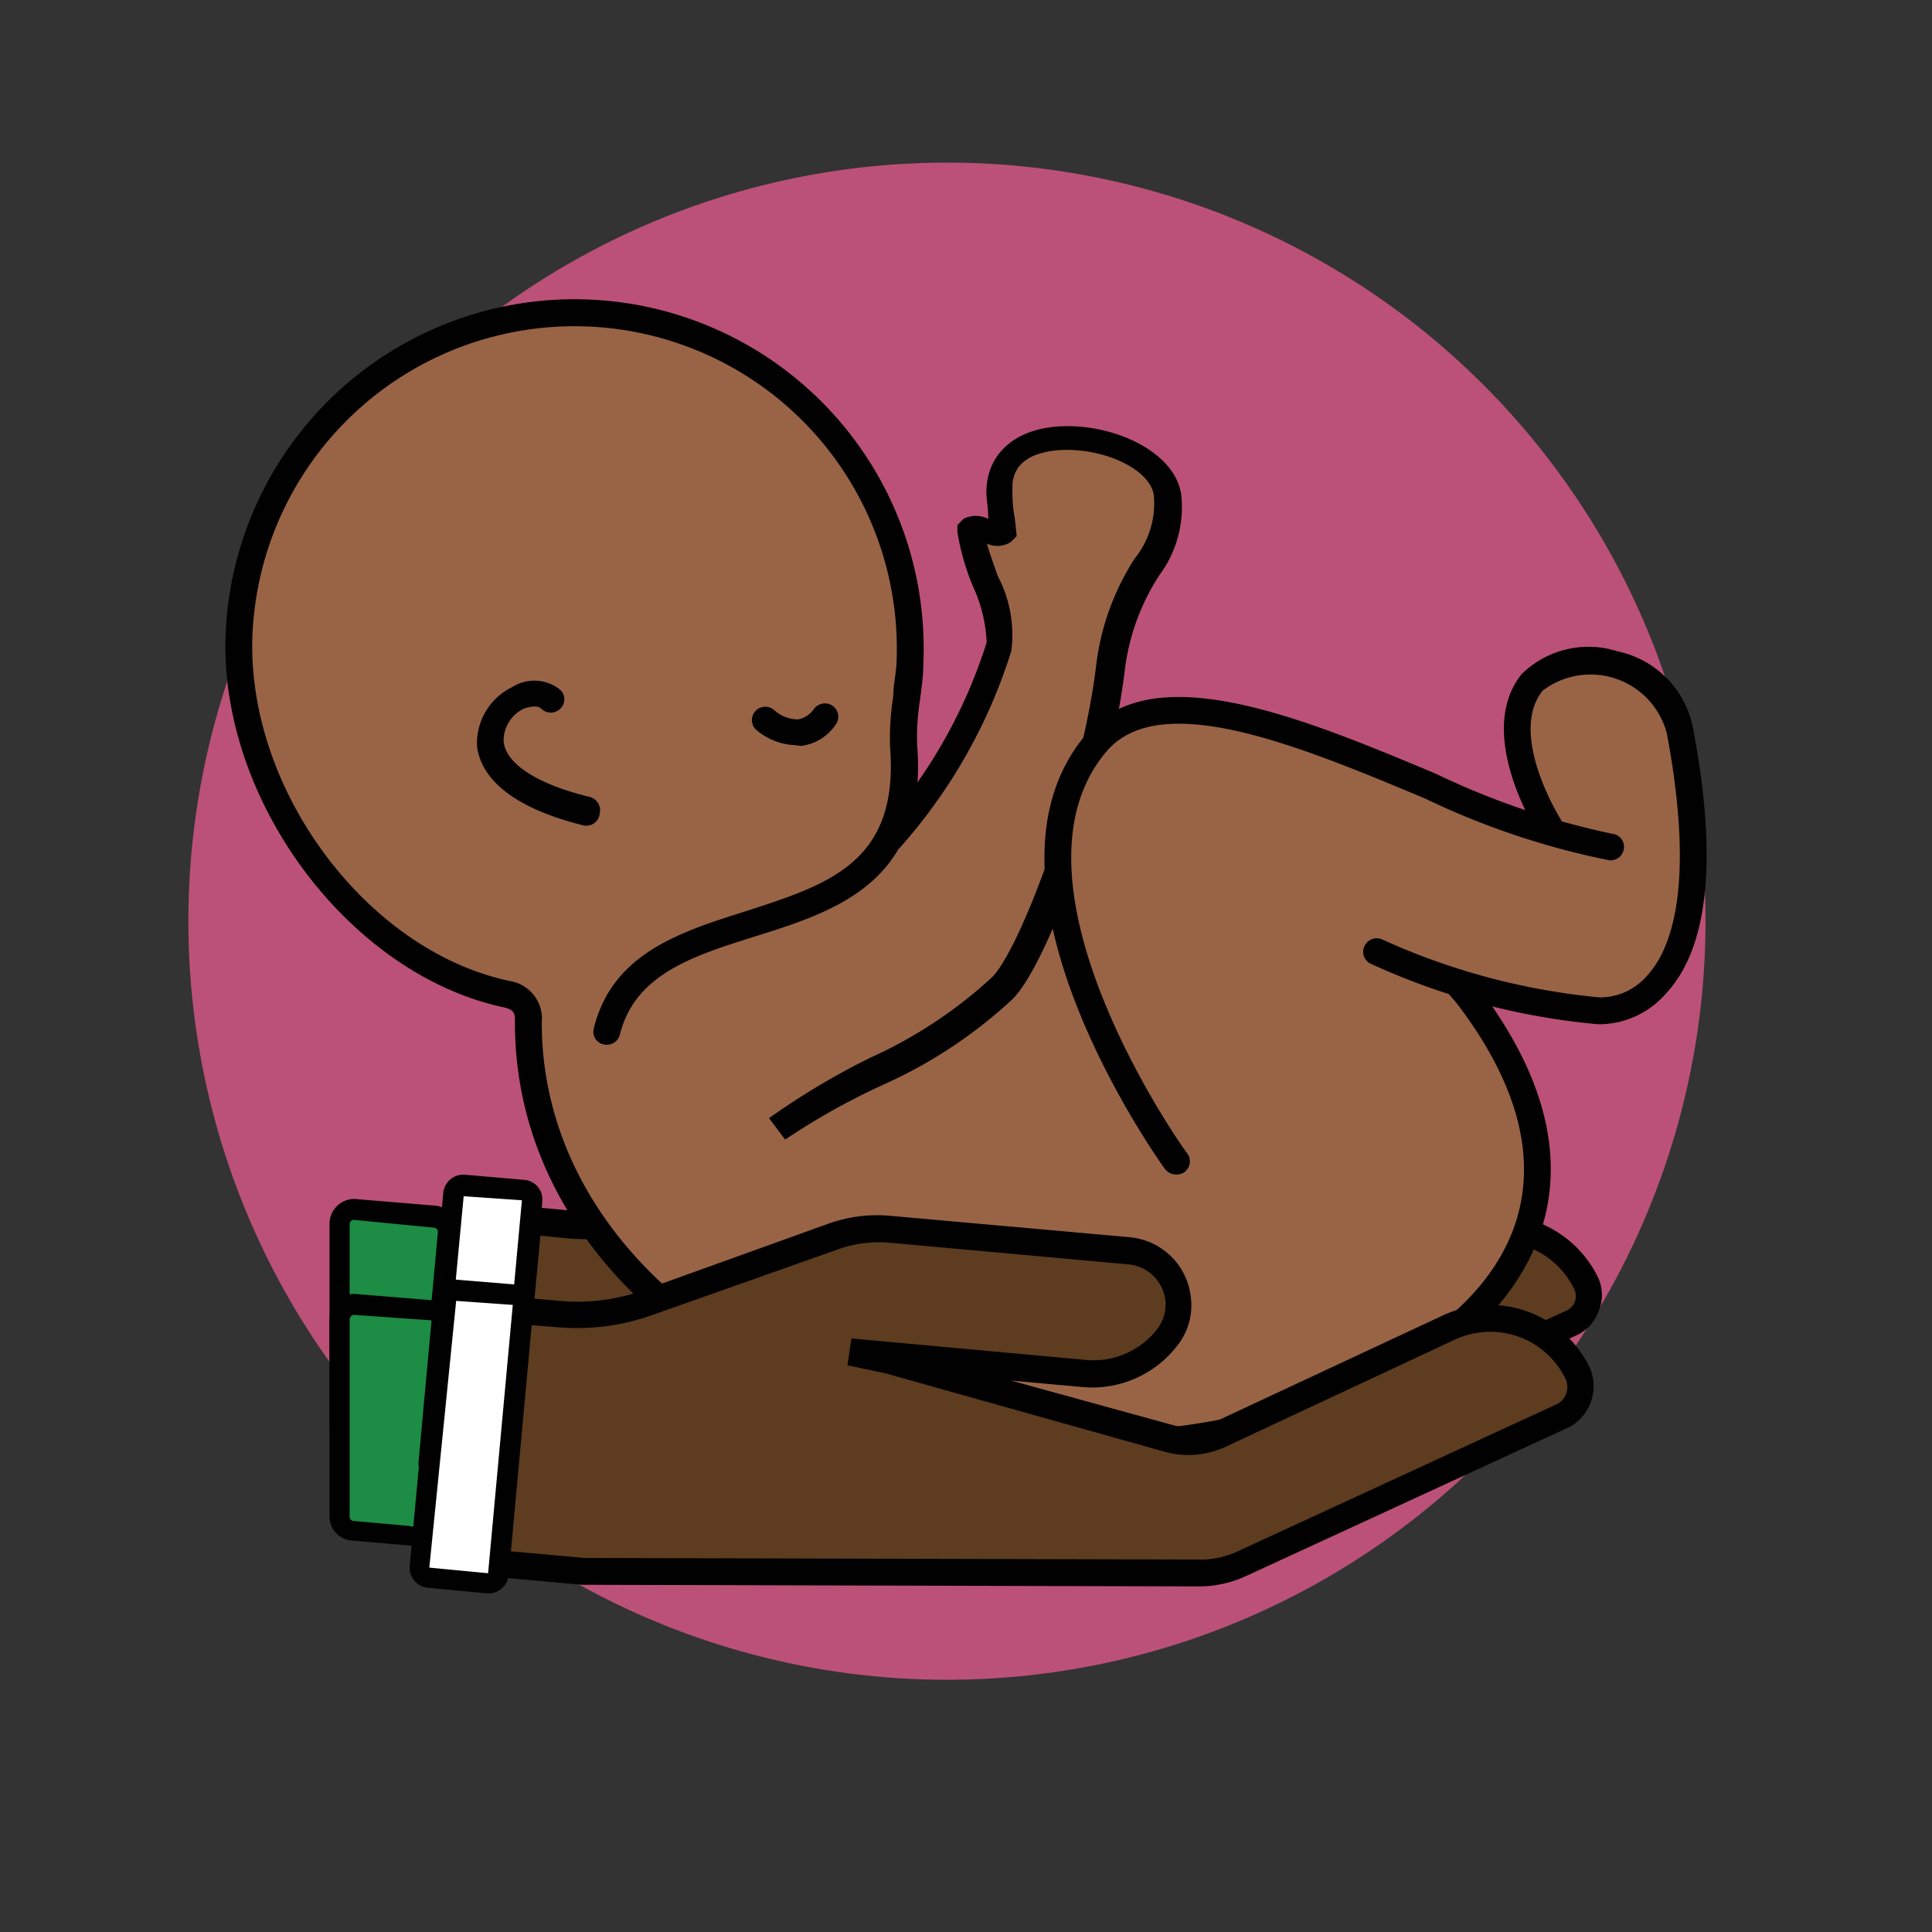 <svg id="Layer_1" data-name="Layer 1" xmlns="http://www.w3.org/2000/svg" viewBox="0 0 72 72"><rect x="0" y="0" width="72" height="72" fill="#333333" stroke="none"/><defs><style>.cls-2{fill:#5e3c1f}.cls-3{fill:#010101}.cls-4{fill:#996445}.cls-6{fill:#1d8c44}.cls-7{fill:#fff}</style></defs><circle cx="35.29" cy="34.33" r="28.27" fill="#bc5177"/><path class="cls-2" d="M59.15 47.83a3.62 3.62 0 00-4.77-1.73L45.82 50a2.91 2.91 0 01-1.93.16l-10.44-2.84L32 47l8.72.79a3.54 3.54 0 003.87-3.22 1.09 1.09 0 00-1-1.21l-10.08-.92a4.85 4.85 0 00-2.09.27l-6.88 2.45a7.83 7.83 0 01-3.35.43l-1.5-.14-.88 9.29 3.24.28 22.4.06h.67a3.75 3.75 0 001.54-.34L58.6 49.3a1.09 1.09 0 00.55-1.47z"/><path class="cls-3" d="M45.12 55.6h-.63L22 55.54l-3.78-.33 1-10.29 2 .19a7.37 7.37 0 003.15-.4l6.88-2.45a5.37 5.37 0 012.3-.29l10.07.91a1.58 1.58 0 011.09.56 1.67 1.67 0 01.37 1.2 4.07 4.07 0 01-4.42 3.67l-2.58-.23L44 49.7a2.46 2.46 0 001.58-.14l8.56-3.92a4.14 4.14 0 015.43 2 1.57 1.57 0 010 1.24 1.56 1.56 0 01-.86.9l-11.84 5.43a4.2 4.2 0 01-1.75.39zm-25.76-1.3l2.73.25 23 .05a3.21 3.21 0 001.33-.3l11.94-5.45a.59.59 0 00.31-.8 3.14 3.14 0 00-4.12-1.5L46 50.47a3.45 3.45 0 01-2.26.2l-10.42-2.86-1.43-.3.15-1 8.72.8a3.08 3.08 0 003.33-2.78.59.59 0 00-.14-.46.56.56 0 00-.4-.2L33.47 43a4.4 4.4 0 00-1.88.24l-6.88 2.45a8.51 8.51 0 01-3.57.46l-1-.1z"/><path class="cls-4" d="M33.92 24.73a12.52 12.52 0 00-25-1.13c-.26 6 4.34 12.26 10 13.45a.92.92 0 01.79 1c0 8.52 8 14.93 18.69 15.7 6 .45 11.74-1 15.66-4.11a8 8 0 003.23-5.4 8.15 8.15 0 00-.62-3.84 12.55 12.55 0 00-1.12-2.15c-.32-.5-1.41-1.72-.06-1.33a13.6 13.6 0 003.9.54 3.85 3.85 0 003.3-2.85A9.4 9.4 0 0063 31.8c0-.88 0-1.76-.12-2.63a5.62 5.62 0 00-1.29-3.62 3.06 3.06 0 00-4-.29 2.12 2.12 0 00-.76 1.58 9.08 9.08 0 00.1 1.47 16.24 16.24 0 01.12 1.84.64.64 0 01-.14.49c-.32.29-.79-.19-1.06-.34-.44-.24-.89-.46-1.33-.69-.95-.47-1.9-.94-2.87-1.35a26.38 26.38 0 00-5.76-1.67 8.93 8.93 0 00-4.42.12c-.15.05-.37.18-.49 0a.6.6 0 01-.07-.27 4.24 4.24 0 01.09-1.1 13.44 13.44 0 011.48-4.19 5.89 5.89 0 00.51-1 3.53 3.53 0 00.17-1.29 2.22 2.22 0 00-.16-1.08 2 2 0 00-.62-.65 4.58 4.58 0 00-3.5-.63 2 2 0 00-1.09.51c-.52.53-.51 1.35-.72 2a1.36 1.36 0 01-.27.52 2.48 2.48 0 00-.32.33 1 1 0 000 .82l.54 2a2.51 2.51 0 01-.15 2.09 8.72 8.72 0 00-1 2.19 2.31 2.31 0 01-.44 1 4.42 4.42 0 00-.49 1c-.1.22-.31.59-.58.63s-.42-.28-.51-.49a4.05 4.05 0 01-.1-1.59c-.01-.89.14-1.83.17-2.78z"/><path class="cls-3" d="M29.26 42.47l-.6-.8a27.42 27.42 0 013.79-2.26 17 17 0 004.53-3c1.05-1.07 3.32-7.08 3.87-11.6a9.39 9.39 0 011.44-4 3.27 3.27 0 00.71-2.35c-.14-1-1.95-1.81-3.59-1.68-.78.07-1.71.37-1.68 1.43 0 .28 0 .65.09 1.11l.07.66-.22.22a.94.94 0 01-.89.06c.1.36.26.79.4 1.2a4.71 4.71 0 01.51 2.8 20 20 0 01-4.18 7.36l-.74-.68a19 19 0 004-7 5.51 5.51 0 00-.52-2.11 9 9 0 01-.57-2v-.26l.22-.23a1 1 0 01.93 0c0-.41-.07-.74-.07-1 0-1.37 1-2.31 2.6-2.44 2-.17 4.42.88 4.66 2.53a4.25 4.25 0 01-.81 3 8.32 8.32 0 00-1.3 3.61c-.57 4.6-2.86 10.86-4.16 12.18a17.64 17.64 0 01-4.78 3.18 25.58 25.58 0 00-3.71 2.07z"/><path class="cls-4" d="M59.7 31.36c-5-.51-15.69-7.93-19.15-3.89-4.51 5.25 2.94 15.6 2.94 15.6"/><path class="cls-3" d="M43.82 43.77a.51.51 0 01-.41-.21c-.31-.43-7.62-10.73-2.91-16.22 2.49-2.91 8.08-.57 13 1.49a28.94 28.94 0 006.57 2.24.49.49 0 01.45.54.5.5 0 01-.55.45 29.05 29.05 0 01-6.86-2.3c-4.61-1.93-9.84-4.12-11.86-1.77-4.2 4.9 2.89 14.89 3 15a.5.5 0 01-.12.7.52.52 0 01-.31.08z"/><path fill="none" d="M0 0h72v72H0z"/><path class="cls-3" d="M29.62 27.77a2.38 2.38 0 01-1.45-.58.5.5 0 010-.71.5.5 0 01.7 0 1.33 1.33 0 00.87.33.93.93 0 00.6-.4.51.51 0 01.7-.1.5.5 0 01.1.7 1.81 1.81 0 01-1.31.79zm-7.72 3h-.12c-3.08-.76-3.86-2-4-2.92a2.33 2.33 0 011.32-2.25 1.53 1.53 0 011.78.11.48.48 0 010 .7.5.5 0 01-.71 0c-.15-.14-.44-.07-.65 0a1.32 1.32 0 00-.75 1.24c.1.83 1.27 1.58 3.21 2.05a.51.51 0 01.37.61.5.5 0 01-.45.46z"/><path class="cls-3" d="M40.5 54.37c-.71 0-1.43 0-2.16-.08-11.12-.8-19.17-7.62-19.15-16.2 0-.31 0-.45-.42-.55C13 36.31 8.14 29.79 8.41 23.58a13 13 0 0126 1.17c0 .45-.07.89-.12 1.32a8.36 8.36 0 00-.11 1.7c.4 5.09-3 6.18-6.08 7.14-2.28.72-4.44 1.4-5 3.65a.5.5 0 01-.61.36.48.48 0 01-.36-.6c.69-2.79 3.22-3.59 5.66-4.36 3.07-1 5.72-1.81 5.38-6.12a10 10 0 01.12-1.9c0-.4.1-.81.12-1.23a12 12 0 00-24-1.08c-.25 5.75 4.23 11.8 9.59 12.93a1.42 1.42 0 011.19 1.55c0 8 7.64 14.42 18.23 15.18 5.95.44 11.53-1 15.31-4 2.24-1.76 5.3-5.65.59-11.86l-.42-.5a.49.49 0 01.06-.7.51.51 0 01.71.06l.43.51c5.44 7.17 1.29 11.67-.75 13.28a22.45 22.45 0 01-13.85 4.29z"/><path class="cls-3" d="M59.69 38.17h-.14a25.79 25.79 0 01-8.46-2.25.49.49 0 01-.24-.66.5.5 0 01.66-.25 25.21 25.21 0 008.1 2.16 2.32 2.32 0 001.79-.83c.91-1 1.77-3.39.72-9a2.94 2.94 0 00-4.63-1.6c-1.3 1.62.64 4.74.66 4.77a.5.5 0 11-.85.53c-.09-.15-2.34-3.75-.59-5.92a3.55 3.55 0 013.56-.85 3.63 3.63 0 012.83 2.89c.91 4.82.58 8.14-1 9.85a3.32 3.32 0 01-2.41 1.16z"/><path class="cls-6" d="M16.7 45.89a.53.53 0 00-.5-.56l-3-.25a.55.55 0 00-.54.54v7.5a.54.54 0 00.5.54l2.26.21a.53.53 0 00.59-.48l.69-7.48z"/><path class="cls-3" d="M15.49 54.25h-.12L13.12 54a.91.91 0 01-.84-.91v-7.5a.93.93 0 01.92-.91l3 .25a.87.87 0 01.61.3.83.83 0 01.23.65l-.69 7.51a.93.93 0 01-.33.63.89.89 0 01-.53.23zm-2.32-8.79a.17.17 0 00-.14.16v7.5a.17.17 0 00.16.17l2.26.21a.19.19 0 00.13 0 .16.16 0 00.05-.11l.69-7.48h.38-.38a.16.16 0 00-.15-.16z"/><path class="cls-6" d="M16.52 49.4a.54.54 0 00-.51-.58l-2.8-.22a.54.54 0 00-.55.53v7.36a.53.53 0 00.49.54l2.09.18a.53.53 0 00.6-.47z"/><path class="cls-3" d="M15.31 57.59h-.12l-2.08-.18a.89.89 0 01-.83-.91v-7.37a.94.94 0 01.93-.91l2.83.23a.94.94 0 01.64.32.9.9 0 01.22.65l-.69 7.34a.84.84 0 01-.33.62.9.9 0 01-.57.21zM13.18 49a.18.18 0 00-.15.16v7.36a.15.15 0 00.14.16l2.1.19a.15.15 0 00.14 0 .18.18 0 00.06-.09l.68-7.34a.15.15 0 000-.11.14.14 0 00-.15-.13z"/><path class="cls-2" d="M58.81 51.21A3.62 3.62 0 0054 49.46l-8.56 4a2.83 2.83 0 01-1.92.17L33.1 50.7l-1.46-.31 8.73.8a3.55 3.55 0 003.09-1.32 2 2 0 00-.32-2.87 2.1 2.1 0 00-1.07-.43l-8.93-.81a5 5 0 00-2.09.27l-6.89 2.48a7.71 7.71 0 01-3.36.49l-2.56-.22-.84 9.41 4.29.39 22.41.06h.67a3.58 3.58 0 001.54-.35l11.95-5.51a1.24 1.24 0 00.55-1.57z"/><path class="cls-3" d="M44.77 59.12h-.63l-22.46-.06-4.82-.44.93-10.41 3.06.27a7.31 7.31 0 003.14-.4l6.89-2.48a5.39 5.39 0 012.3-.29l8.94.8a2.53 2.53 0 011.33.54 2.51 2.51 0 01.93 1.7 2.42 2.42 0 01-.53 1.83 4 4 0 01-3.52 1.51l-2.65-.24 6 1.65a2.28 2.28 0 001.57-.1l8.57-4a4.13 4.13 0 015.44 2 1.74 1.74 0 01-.77 2.18l-12 5.53a4.2 4.2 0 01-1.72.41zM18 57.72l3.78.34 23 .06a3.18 3.18 0 001.33-.3l11.95-5.51a.73.73 0 00.3-.89 3.12 3.12 0 00-4.11-1.51l-8.56 4a3.29 3.29 0 01-2.26.2L33 51.18l-1.42-.3.15-1 8.73.8a3 3 0 002.65-1.13 1.5 1.5 0 00.32-1.1 1.54 1.54 0 00-.56-1 1.49 1.49 0 00-.81-.33l-8.93-.81a4.51 4.51 0 00-1.87.24L24.33 49a8.35 8.35 0 01-3.57.46l-2.06-.16z"/><path class="cls-7" d="M18.5 55.1l-2.2-.2a.38.38 0 01-.33-.42l.92-9.95a.38.38 0 01.42-.33l2.19.19a.37.37 0 01.34.39l-.92 10a.38.38 0 01-.42.32zm0 0"/><path class="cls-3" d="M18.54 55.48h-.08l-2.19-.21a.74.74 0 01-.67-.82l.92-10a.75.75 0 01.83-.67l2.18.19a.73.73 0 01.68.8l-.92 10a.8.8 0 01-.27.52.78.78 0 01-.48.19zm-1.26-10.9l-.94 9.94 2.19.21.92-10z"/><path class="cls-7" d="M18.17 59L16 58.8a.38.38 0 01-.34-.41l.92-10a.37.37 0 01.42-.33l2.19.18a.38.38 0 01.34.4l-.92 10a.38.38 0 01-.44.36zm0 0"/><path class="cls-3" d="M18.21 59.38h-.08l-2.19-.21a.7.7 0 01-.5-.27.73.73 0 01-.17-.55l.92-10a.74.74 0 01.83-.66l2.19.18a.75.75 0 01.51.28.73.73 0 01.16.53l-.92 10a.74.74 0 01-.27.52.69.69 0 01-.48.18zM17 48.48l-1 9.94 2.19.21.92-10z"/></svg>